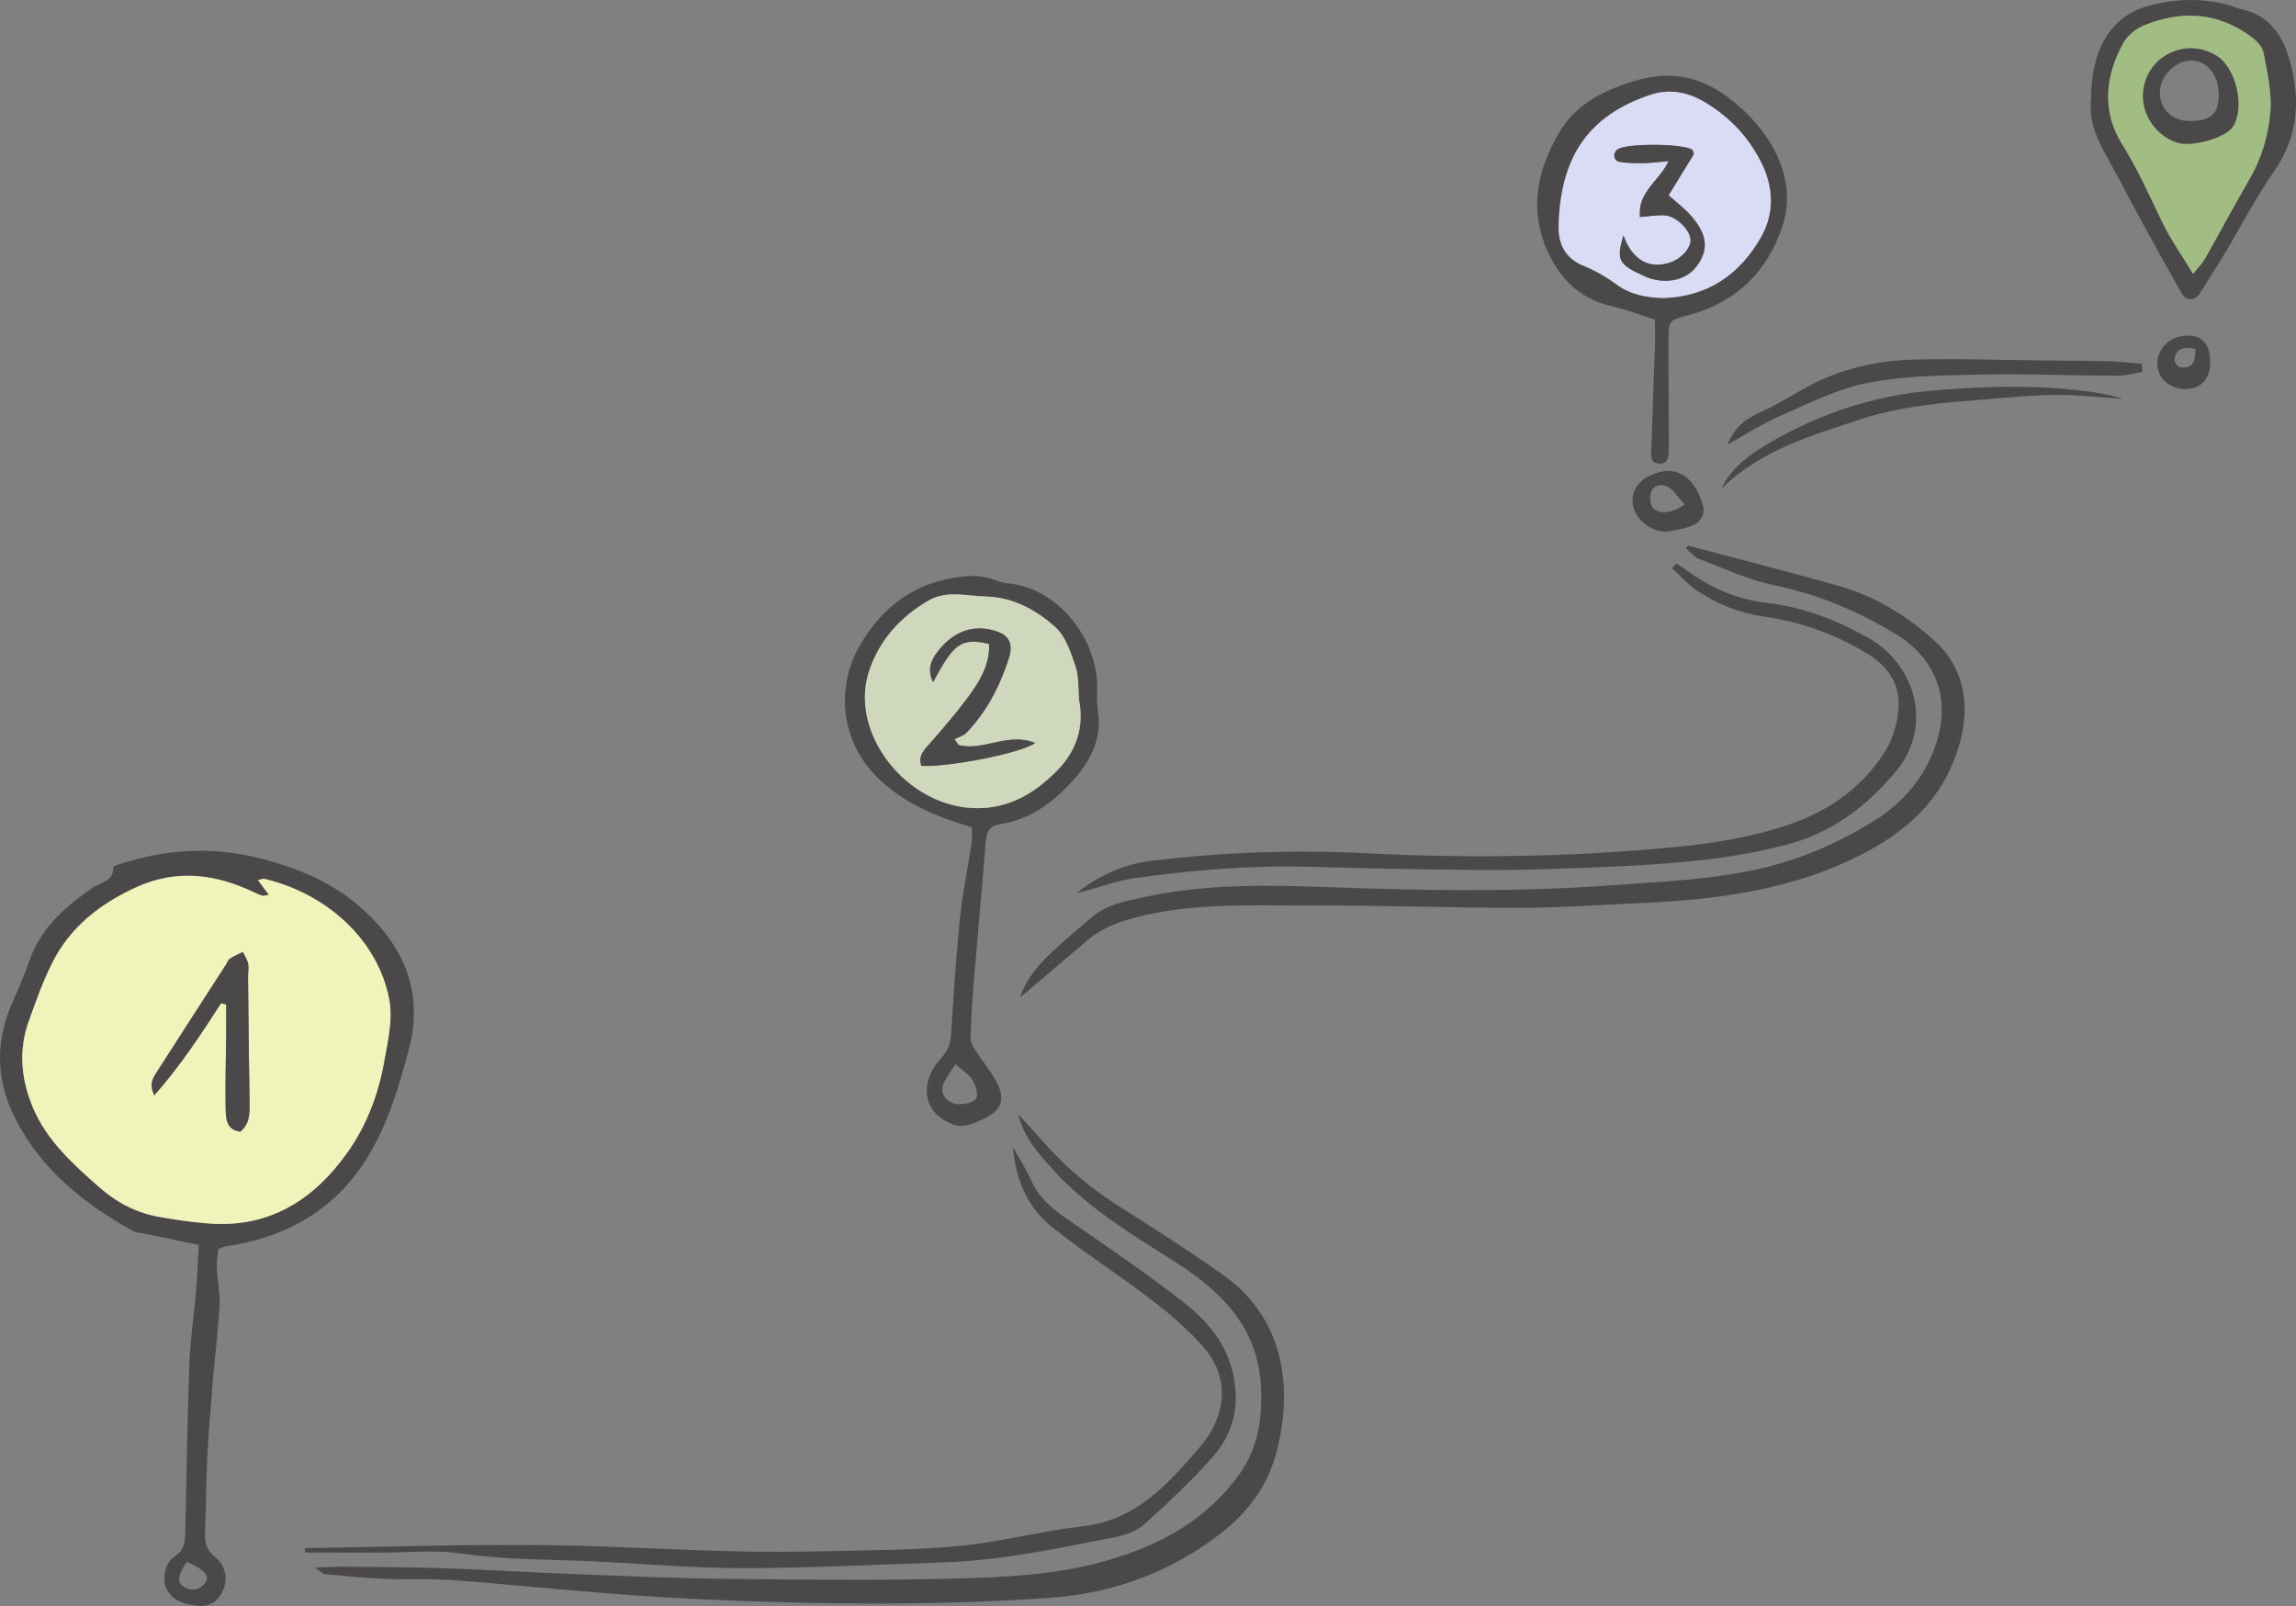 <svg xmlns="http://www.w3.org/2000/svg" id="b" data-name="Ebene 2" viewBox="0 0 505.54 353.67"><rect x="0" y="0" width="505.54" height="353.67" fill="#808080" stroke="none"/><defs><style>      .d {        fill: #a1bd83;      }      .e {        fill: #4a4848;      }      .f {        fill: #cfd8bd;      }      .g {        fill: #dadbf4;      }      .h {        fill: #eff4bb;      }    </style></defs><g id="c" data-name="Objects"><g><path class="e" d="M504.18,13.38c2.42,8.62,1.85,16.7-3.49,24.37-3.98,5.74-7.21,12.01-10.81,18.01-1.79,2.99-3.66,5.93-5.54,8.86-1.07,1.65-2.98,1.69-3.97-.04-3.15-5.49-6.19-11.03-9.22-16.58-2.48-4.53-4.81-9.15-7.35-13.65-2.26-4.02-3.94-8.13-3.37-12.42-.06-10.88,4.26-18.3,12.41-20.56,5.81-1.61,11.86-1.92,17.82-.26.96.27,1.89.68,2.86.9,6.13,1.38,9.08,5.77,10.66,11.37ZM499.9,24.46c.33-4.21-.71-8.57-1.5-12.8-.24-1.28-1.45-2.62-2.58-3.46-7.33-5.48-15.36-6-23.65-2.65-1.76.7-3.62,2.14-4.54,3.75-4.15,7.31-4.88,15.23-.42,22.37,3.47,5.55,6.05,11.4,8.86,17.22,1.85,3.81,4.33,7.32,6.81,11.43,1.2-1.51,2.04-2.32,2.58-3.28,3.28-5.79,6.4-11.67,9.75-17.42,2.76-4.71,4.29-9.9,4.69-15.16Z"></path><path class="d" d="M498.4,11.66c.79,4.23,1.83,8.59,1.5,12.8-.4,5.26-1.93,10.45-4.69,15.16-3.35,5.75-6.47,11.63-9.75,17.42-.54.96-1.38,1.77-2.58,3.28-2.48-4.11-4.96-7.62-6.81-11.43-2.81-5.82-5.39-11.67-8.86-17.22-4.46-7.14-3.73-15.06.42-22.37.92-1.61,2.78-3.05,4.54-3.75,8.29-3.35,16.32-2.83,23.65,2.65,1.13.84,2.34,2.18,2.58,3.46ZM491.67,27.85c2.7-4.26.61-13.07-3.7-15.63-7.17-4.27-16.01.6-16.12,8.87-.07,4.47,3.05,8.8,7.4,10.28,3.29,1.12,10.83-1.02,12.42-3.52Z"></path><path class="e" d="M487.97,12.22c4.31,2.56,6.4,11.37,3.7,15.63-1.59,2.5-9.13,4.64-12.42,3.52-4.35-1.48-7.47-5.81-7.4-10.28.11-8.27,8.95-13.14,16.12-8.87ZM488.53,20.95c.02-4.46-2.52-7.62-6.1-7.61-3.4,0-6.73,3.31-6.86,6.8-.15,3.79,2.67,6.56,6.62,6.51,4.68-.05,6.31-1.52,6.34-5.7Z"></path><path class="e" d="M486.65,79.68c.07,3.61-1.91,5.88-5.2,6-3.56.12-6.39-2.3-6.44-5.5-.04-3.43,2.77-6.17,6.44-6.27,3.43-.1,5.12,1.78,5.2,5.77ZM480.07,80.91c2.58.33,3.44-1.16,3.28-4.08-2.52-.51-4.25-.22-4.56,2.39-.06.53.77,1.62,1.28,1.69Z"></path><path class="e" d="M471.54,80.1c.05.61.11,1.22.16,1.82-1.85.29-3.71.83-5.56.83-10.03-.04-20.06-.47-30.08-.27-8.3.17-16.74.27-24.85,1.84-6.6,1.28-12.88,4.49-19.14,7.22-4.02,1.75-7.75,4.18-11.73,6.37,1.42-3.51,3.81-5.62,7.22-7.11,4.27-1.87,8.16-4.57,12.36-6.62,6.71-3.26,13.96-4.76,21.34-4.98,9.34-.27,18.7.09,28.06.18,5,.05,10,.06,14.99.18,2.41.06,4.82.36,7.23.54Z"></path><path class="e" d="M456.61,85.84c3.63.37,7.25.9,10.83,1.99-4.83-.31-9.65-.89-14.47-.86-5.32.03-10.64.55-15.95.98-9.14.74-18.28,1.43-27.09,4.31-11.01,3.6-22.18,6.85-30.85,15.28,2.09-4.44,5.88-7.22,9.77-9.55,11-6.6,23-10.7,35.78-11.89,10.62-.98,21.31-1.36,31.98-.26Z"></path><path class="e" d="M425.96,141.12c6.65,6.04,7.85,14.28,5.51,22.64-3.13,11.18-10.44,18.57-20.9,24.05-15.96,8.37-32.94,10.36-50.37,11.12-8.5.37-17.01.99-25.51.99-15.54,0-31.07-.58-46.6-.52-12.49.05-25.04-.62-37.39,2.47-4.15,1.04-7.96,2.37-11.22,5.15-5.06,4.31-10.13,8.61-14.87,12.64,1.01-3.2,3.02-6.27,7.11-10.08,2.81-2.63,5.75-5.1,8.68-7.59,3.33-2.83,7.53-3.56,11.57-4.43,13.18-2.86,26.59-2.71,39.93-2.21,21.05.77,42.04,1.16,63.09-.4,10.83-.8,21.64-1.21,32.28-3.6,9.07-2.04,17.49-5.67,25.3-10.54,6.68-4.16,11.59-9.98,13.94-17.73,2.96-9.75-.54-18.29-9.23-23.53-8.36-5.05-17.11-8.72-26.74-10.7-5.65-1.16-11.03-3.71-16.48-5.79-1.1-.42-1.94-1.53-2.89-2.32.18-.19.37-.38.55-.57,11.06,2.94,22.15,5.74,33.15,8.86,7.98,2.26,15.04,6.61,21.09,12.09Z"></path><path class="e" d="M411.49,140.56c10.6,6.06,13.9,19.58,6.14,29.08-6.38,7.81-14.33,13.81-24.43,16.43-15.15,3.93-30.66,4.5-46.16,5.11-7.17.29-14.35.47-21.53.41-12.17-.1-24.34-.33-36.5-.69-13.24-.4-26.38.67-39.45,2.53-4.21.6-8.26,2.36-12.52,3.22,4.83-3.79,10.27-6.31,16.37-7.06,15.95-1.95,31.91-2.49,48.03-1.66,22.2,1.14,44.43.79,66.62-1.31,8.88-.84,17.61-2.2,25.99-5.08,8.87-3.05,16.36-8.36,21.3-16.54,1.41-2.35,2.23-5.26,2.58-8.01.73-5.67-1.69-9.91-6.64-12.95-7.09-4.34-14.7-7.1-22.9-8.26-5.4-.77-10.35-2.74-14.81-5.77-2-1.35-3.63-3.24-5.42-4.89.32-.33.64-.66.96-1,.81.53,1.65,1.02,2.43,1.6,5.22,3.84,11.01,6.3,17.46,7.05,8.08.94,15.43,3.76,22.48,7.79Z"></path><path class="e" d="M380.44,21.4c9.25,6.95,15.6,17.69,11.97,28.57-3.28,9.85-10.23,16.69-20.6,19.42-4.39,1.15-4.44,1.08-4.44,5.79,0,7.34.03,14.67.06,22.01,0,.33.03.67.01,1-.1,1.61.31,3.89-1.97,3.9-2.45.02-1.89-2.28-1.84-3.87.23-7.48.53-14.97.77-22.45.06-1.8,0-3.6,0-5.37-3.37-1.07-6.47-2.3-9.68-3.02-5.99-1.34-10.27-5.07-13.01-10.11-5.18-9.5-3.77-19,1.57-28.04,3.7-6.26,9.5-9.19,16.38-11.34,7.86-2.45,14.58-1.14,20.77,3.51ZM387.72,52.26c3.06-5.38,2.81-11.21-.1-16.82-2.76-5.32-6.6-9.42-11.76-12.64-4.07-2.54-8.18-3.33-12.41-1.93-14.1,4.67-19.87,14.13-20.27,28.79-.1,3.76,1.26,7.14,5.36,8.81,2.6,1.05,5.11,2.49,7.36,4.15,3.15,2.32,6.63,2.91,10.38,3.01,9.72-.31,16.79-5.21,21.44-13.37Z"></path><path class="g" d="M387.62,35.44c2.91,5.61,3.16,11.44.1,16.82-4.65,8.16-11.72,13.06-21.44,13.37-3.75-.1-7.23-.69-10.38-3.01-2.25-1.66-4.76-3.1-7.36-4.15-4.1-1.67-5.46-5.05-5.36-8.81.4-14.66,6.17-24.12,20.27-28.79,4.23-1.4,8.34-.61,12.41,1.93,5.16,3.22,9,7.32,11.76,12.64ZM373.42,58.83c2.83-3.62,2.63-6.99-.99-11.21-1.48-1.72-3.37-3.1-5.03-4.61,1.98-3.24,3.87-6.31,5.58-9.1-.27-.66-.29-.88-.4-.95-2.13-1.38-14.46-1.42-16.4-.08-1.09.76-.96,2.47.36,2.74,1.76.35,3.61.32,5.42.3,1.57-.02,3.13-.24,5.43-.43-2.13,4.53-6.85,6.75-6.29,12.31,2.05-.17,3.68-.45,5.29-.39,2.55.08,5.71,3.1,5.84,5.36.1,1.8-1.93,4.13-4.33,4.98-4.74,1.67-8.52-.47-10.45-5.92-1.59,5.45-1.12,6.38,4.55,8.96,4.23,1.94,8.99,1.12,11.42-1.96Z"></path><path class="e" d="M374.95,111.37c.58,2.19-.76,3.9-2.87,4.59-1.88.62-3.87.86-5.17,1.13-3.48.04-6.75-2.75-7.33-5.66-.57-2.87.82-5.36,3.8-6.74,6.55-3.05,10.22,1.6,11.57,6.68ZM370.93,111.1c-.82-.98-1.63-1.98-2.49-2.94-.32-.35-.71-.68-1.14-.91-1.56-.81-3.09-.5-3.73,1.05-.4.99-.32,2.71.31,3.48,1.32,1.63,4.48,1.22,7.05-.68Z"></path><path class="e" d="M372.43,47.62c3.62,4.22,3.82,7.59.99,11.21-2.43,3.08-7.19,3.9-11.42,1.96-5.67-2.58-6.14-3.51-4.55-8.96,1.93,5.45,5.71,7.59,10.45,5.92,2.4-.85,4.43-3.18,4.33-4.98-.13-2.26-3.29-5.28-5.84-5.36-1.61-.06-3.24.22-5.29.39-.56-5.56,4.16-7.78,6.29-12.31-2.3.19-3.86.41-5.43.43-1.81.02-3.66.05-5.42-.3-1.32-.27-1.45-1.98-.36-2.74,1.94-1.34,14.27-1.3,16.4.08.11.07.13.29.4.95-1.71,2.79-3.6,5.86-5.58,9.1,1.66,1.51,3.55,2.89,5.03,4.61Z"></path><path class="e" d="M269.26,280.73c14.13,9.99,15.37,25.92,11.67,39.53-1.88,6.93-6.09,12.72-12.05,17.35-11.08,8.62-23.66,13.23-37.39,14.23-13.82,1.01-27.72,1.33-41.58,1.28-15-.05-30.03-.57-45.01-1.45s-29.92-2.54-44.89-3.67c-5.15-.39-10.35-.1-15.52-.32-4.3-.18-8.6-.63-12.9-1.02-.42-.04-.81-.48-2.3-1.43,2.73-.1,4.37-.23,6-.21,7.34.08,14.69.08,22.02.33,10.01.35,20.01.95,30.02,1.33,10.84.42,21.69.91,32.54,1.02,16.71.18,33.44.37,50.15-.06,11.16-.29,22.43-.79,33.27-3.86,11.79-3.33,22.31-8.85,29.65-19.21,4.07-5.75,5.02-12.13,4.71-19-.6-13.21-8.67-21.14-18.89-27.66-9.44-6.01-19.1-11.76-26.7-20.13-3.26-3.59-6.68-7.21-7.86-12.43,2.16,2.39,4.3,4.78,6.46,7.16,4.62,5.09,9.86,9.42,15.68,13.11,7.73,4.89,15.45,9.83,22.92,15.11Z"></path><path class="e" d="M272.08,307.79c.02,5.27-1.97,9.58-5.17,13.18-4.65,5.23-9.79,10.06-14.99,14.74-1.64,1.47-4.1,2.35-6.32,2.78-12.44,2.43-24.87,5.14-37.61,5.57-15,.5-30.01,1.3-45.02,1.27-12-.02-23.99-1.21-35.99-1.64-8.51-.31-16.98-.33-25.47-1.58-5.71-.84-11.65-.19-17.49-.19-5.62-.01-11.24-.01-16.86-.01v-.98c16.86-.26,33.73-.79,50.59-.68,14.37.09,28.72.99,43.09,1.37,7.17.19,14.35.15,21.52-.02,9.67-.22,19.39-.21,29-1.16,9.12-.9,18.08-3.29,27.19-4.34,10.18-1.18,16.83-7.41,23.1-14.51,1.43-1.62,2.92-3.23,4.14-5.01,2.5-3.69,3.52-7.5,3.18-11.1l2.98-.18c.08.81.13,1.64.13,2.49Z"></path><path class="e" d="M271.95,305.3l-2.98.18c-.3-3.16-1.65-6.17-3.95-8.79-3.38-3.85-7.35-7.28-11.43-10.41-7.27-5.58-15.05-10.5-22.17-16.25-5.29-4.28-7.81-10.48-8.38-17.38,1.35,2.45,2.89,4.8,4.03,7.35,1.64,3.67,4.44,6.08,7.67,8.31,8.8,6.09,17.7,12.07,26.1,18.68,5.94,4.68,10.32,10.49,11.11,18.31Z"></path><path class="e" d="M241.69,156.11c1.1,6.36-1.5,11.41-5.57,15.91-4.33,4.78-9.37,8.46-15.97,9.49-2.15.34-2.94,1.63-3.11,3.82-.79,10.29-1.78,20.57-2.63,30.85-.35,4.13-.58,8.26-.7,12.39-.03.87.48,1.85.98,2.62,1.52,2.37,3.35,4.55,4.69,7,2.13,3.91,1.11,6.54-3.11,8.35-2.08.89-4.01,2.04-6.64,1-7.14-2.82-6.72-9.86-2.62-14.26,1.69-1.81,2.26-3.33,2.4-5.55.56-8.49,1.08-16.99,1.95-25.45.58-5.62,1.76-11.19,2.6-16.79.17-1.1.03-2.24.03-3.31-7.77-2.3-14.97-5.25-20.72-10.89-8.16-8.01-9.53-20.03-3.55-29.82,4.28-7.01,10.11-11.95,18.23-13.8,3.72-.86,7.49-1.38,11.23.12.92.37,1.93.62,2.91.71,10.56.96,19.6,11.84,19.5,23.11-.02,1.5-.16,3.04.1,4.5ZM232.65,169.81c4.25-4.27,6.12-9.51,4.95-15.63-.23-2.49,0-5.13-.79-7.44-1.03-3.07-2.18-6.6-4.45-8.64-4.2-3.77-9.28-6.59-15.25-6.73-4.26-.1-8.65-1.46-12.72.91-6.13,3.58-10.69,8.6-12.99,15.36-4.67,13.77,8.3,30.23,23.61,30.34,7.27.06,12.83-3.33,17.64-8.17ZM215.07,241.57c.22-1.22-.37-2.79-1.07-3.93-.66-1.08-1.92-1.79-3.64-3.3-1.09,1.79-2.17,3.06-2.68,4.53-.62,1.8.27,3.24,2.03,4.03,1.55.7,5.12,0,5.36-1.33Z"></path><path class="f" d="M237.6,154.18c1.17,6.12-.7,11.36-4.95,15.63-4.81,4.84-10.37,8.23-17.64,8.17-15.31-.11-28.28-16.57-23.61-30.34,2.3-6.76,6.86-11.78,12.99-15.36,4.07-2.37,8.46-1.01,12.72-.91,5.97.14,11.05,2.96,15.25,6.73,2.27,2.04,3.42,5.57,4.45,8.64.78,2.31.56,4.95.79,7.44ZM227.95,163.63c-6.01-2.48-11.55,1.93-16.93.41-.29-.42-.57-.84-.86-1.26.88-.45,1.96-.72,2.61-1.39,4.49-4.65,7.37-10.28,9.34-16.35,1.19-3.69-.18-5.54-4.05-6.38-4.62-1-8.31.92-11.08,4.19-1.48,1.75-3.19,4.21-1.51,7.36,4.59-8.66,6.22-9.76,12.3-8.42.22,3.83-1.44,7.17-3.48,10.13-2.73,3.97-5.93,7.63-9.08,11.29-1.4,1.63-3.17,2.95-2.34,5.45,5.64.34,21.7-2.7,25.08-5.03Z"></path><path class="e" d="M211.02,164.04c5.38,1.52,10.92-2.89,16.93-.41-3.38,2.33-19.44,5.37-25.08,5.03-.83-2.5.94-3.82,2.34-5.45,3.15-3.66,6.35-7.32,9.08-11.29,2.04-2.96,3.7-6.3,3.48-10.13-6.08-1.34-7.71-.24-12.3,8.42-1.68-3.15.03-5.61,1.51-7.36,2.77-3.27,6.46-5.19,11.08-4.19,3.87.84,5.24,2.69,4.05,6.38-1.97,6.07-4.85,11.7-9.34,16.35-.65.67-1.73.94-2.61,1.39.29.42.57.84.86,1.26Z"></path><path class="e" d="M79.72,200.1c9.31,8.33,13.58,18.57,10.31,30.95-1.9,7.21-3.98,14.38-7.57,21.12-7.12,13.37-18.35,20.19-32.92,22.34-.32.05-.62.23-1.48.56-.13,1.45-.39,2.77-.33,4.06.14,2.79.75,5.57.61,8.33-.29,5.46-1,10.91-1.45,16.36-.48,5.82-.97,11.64-1.27,17.47-.27,5.33-.21,10.68-.47,16.02-.12,2.33.25,4.04,2.27,5.64,2.48,1.98,2.81,5.2,1.49,7.7-1.13,2.15-2.9,3.23-5.31,2.99-2.72-.28-5.4-.95-6.83-3.54-1.16-2.09-.48-5.93,1.56-7.24,2.25-1.44,2.43-3.32,2.48-5.54.26-12.36.45-24.72.9-37.07.19-5.32,1.01-10.61,1.46-15.92.28-3.3.4-6.62.61-10.18-4.23-.88-8.1-1.69-11.96-2.49-.82-.17-1.74-.13-2.44-.52-10.96-6.08-20.5-13.68-26.21-25.21-4.1-8.27-4.18-16.65-.46-25.1,1.34-3.05,2.69-6.12,3.77-9.27,2.48-7.22,7.86-11.82,13.82-16,1.76-1.24,4.69-1.35,4.64-4.53,0-.22.73-.52,1.17-.66,10.35-3.38,20.69-4.06,31.43-1.27,8.29,2.14,15.82,5.31,22.18,11ZM84.56,233.98c.82-4.56,1.97-9.45,1.15-13.85-2.47-13.14-13.78-23.35-27.49-26.59-.37-.09-.83.16-1.43.29.86,1.14,1.59,2.11,2.41,3.21-.69.13-1.03.31-1.31.23-.64-.17-1.26-.43-1.86-.72-8.49-4.07-17.1-5.22-25.99-1.18-7.93,3.61-14.55,8.73-18.51,16.62-2.09,4.15-3.66,8.57-5.22,12.96-2.29,6.43-1.65,12.81.96,19.01,3.07,7.3,8.9,12.46,14.6,17.51,3.57,3.16,7.95,5.55,12.82,6.45,3.59.67,7.24,1.17,10.88,1.49,13.52,1.18,23.47-5.07,30.95-15.64,4.17-5.88,6.76-12.68,8.04-19.79ZM45.12,348.63c1.19-1.56.08-2.87-4-4.7-2.07,3.12-2.18,4.67-.44,5.65,1.7.94,3.3.53,4.44-.95Z"></path><path class="h" d="M85.71,220.13c.82,4.4-.33,9.29-1.15,13.85-1.28,7.11-3.87,13.91-8.04,19.79-7.48,10.57-17.43,16.82-30.95,15.64-3.64-.32-7.29-.82-10.88-1.49-4.87-.9-9.25-3.29-12.82-6.45-5.7-5.05-11.53-10.21-14.6-17.51-2.61-6.2-3.25-12.58-.96-19.01,1.56-4.39,3.13-8.81,5.22-12.96,3.96-7.89,10.58-13.01,18.51-16.62,8.89-4.04,17.5-2.89,25.99,1.18.6.29,1.22.55,1.86.72.28.08.62-.1,1.31-.23-.82-1.1-1.55-2.07-2.41-3.21.6-.13,1.06-.38,1.43-.29,13.71,3.24,25.02,13.45,27.49,26.59ZM52.93,249.21c2.14-1.83,2.05-4.14,2.01-6.51-.16-9.17-.23-18.34-.33-27.51-.01-1.01.2-2.04,0-3-.18-.89-.76-1.7-1.16-2.54-.96.48-1.95.9-2.85,1.48-.38.24-.54.82-.81,1.25-5.05,7.83-10.12,15.66-15.15,23.51-.86,1.34-1.91,2.72-.68,5.32,5.79-6.54,10.26-13.4,14.7-20.28.38.08.77.17,1.15.25,0,2.09.02,4.17,0,6.26-.05,5.5-.24,11.01-.13,16.52.05,2.19.02,4.85,3.24,5.25Z"></path><path class="e" d="M54.94,242.7c.04,2.37.13,4.68-2.01,6.51-3.22-.4-3.19-3.06-3.24-5.25-.11-5.51.08-11.02.13-16.52.02-2.09,0-4.17,0-6.26-.38-.08-.77-.17-1.15-.25-4.44,6.88-8.91,13.74-14.7,20.28-1.23-2.6-.18-3.98.68-5.32,5.03-7.85,10.1-15.68,15.15-23.51.27-.43.43-1.01.81-1.25.9-.58,1.89-1,2.85-1.48.4.84.98,1.65,1.16,2.54.19.96-.02,1.99,0,3,.1,9.17.17,18.34.33,27.51Z"></path></g></g></svg>